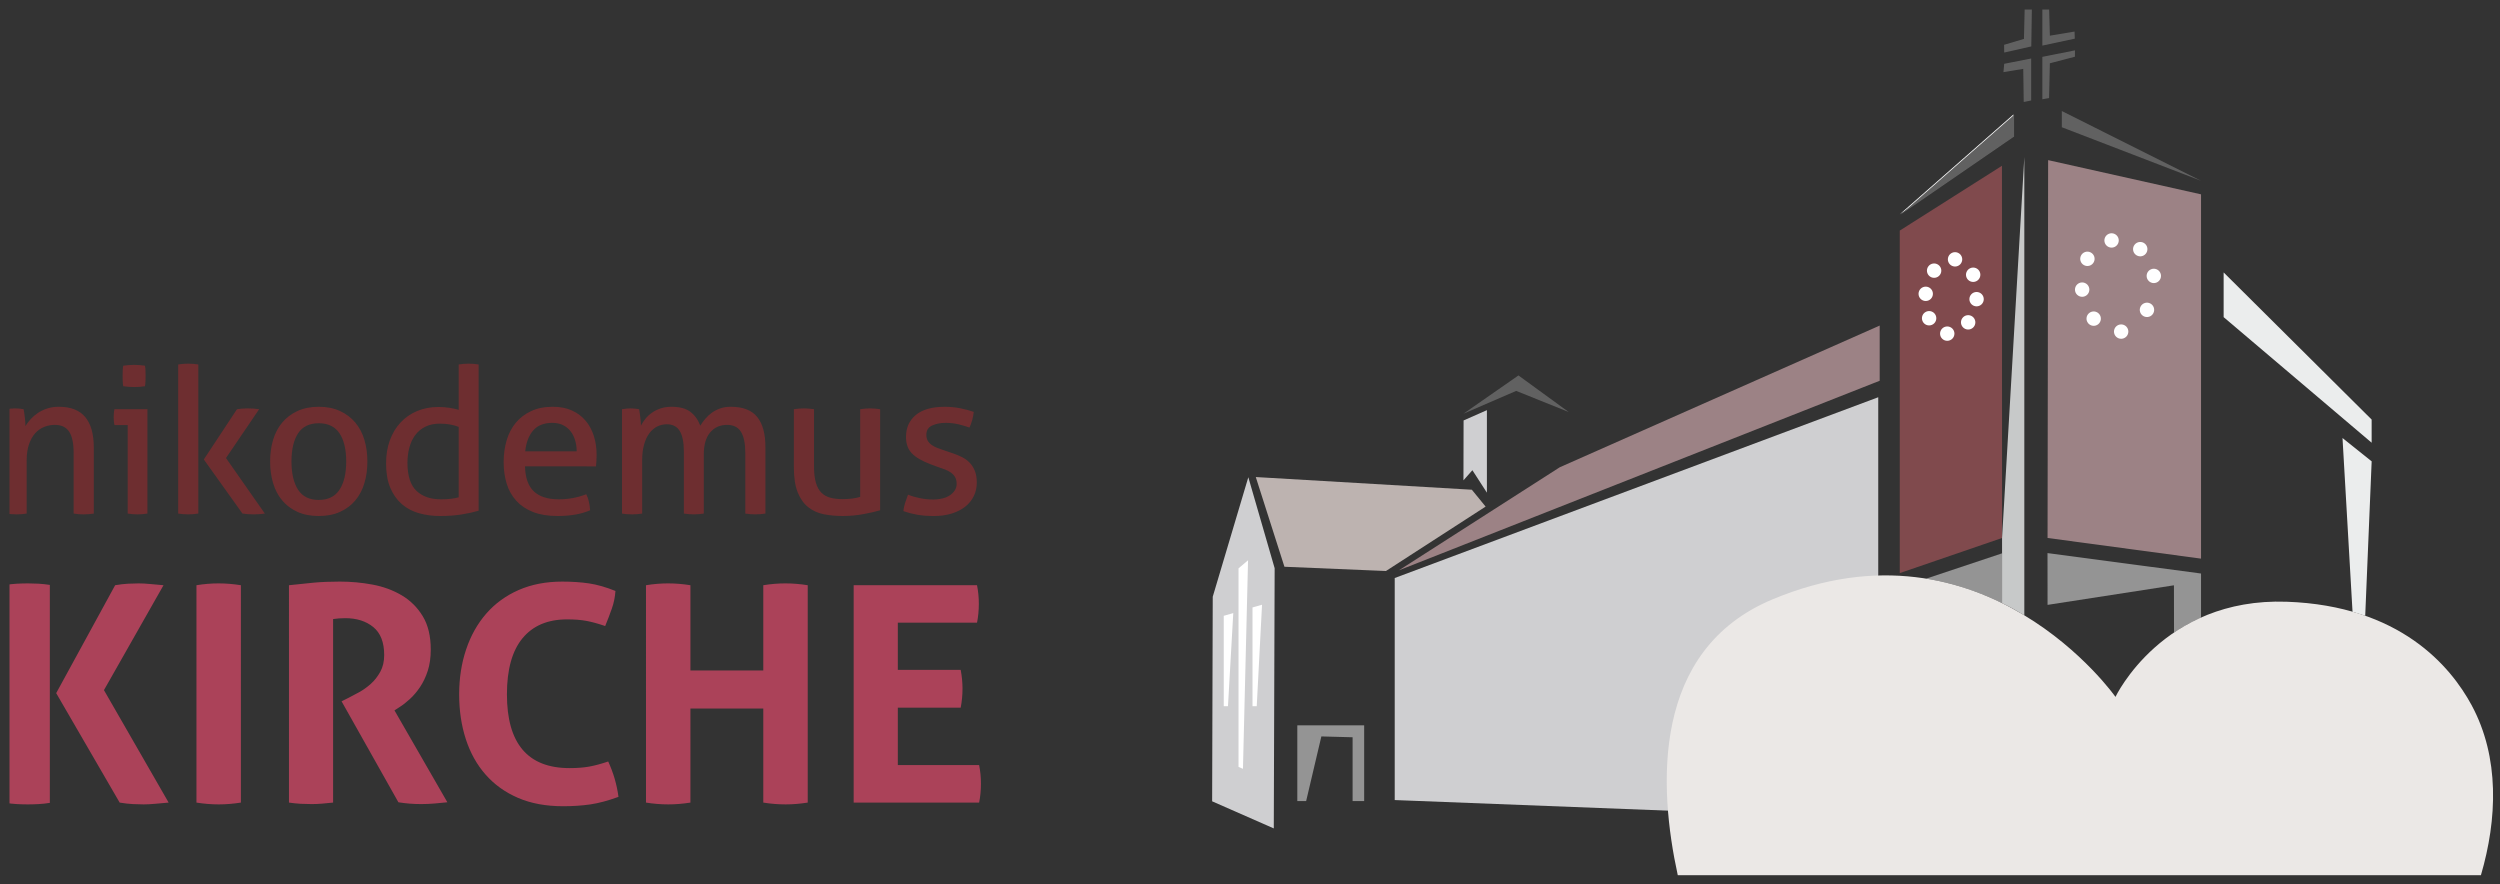 <?xml version="1.0" encoding="utf-8"?>
<!-- Generator: Adobe Illustrator 16.0.0, SVG Export Plug-In . SVG Version: 6.00 Build 0)  -->
<!DOCTYPE svg PUBLIC "-//W3C//DTD SVG 1.1//EN" "http://www.w3.org/Graphics/SVG/1.1/DTD/svg11.dtd">
<svg version="1.1" id="Ebene_1" xmlns="http://www.w3.org/2000/svg" xmlns:xlink="http://www.w3.org/1999/xlink" x="0px" y="0px"
	 width="263px" height="93px" viewBox="0 0 263 93" enable-background="new 0 0 263 93" xml:space="preserve">
<rect x="0" y="0" width="263" height="93" fill="#333333" stroke="none"/>
<g>
	<defs>
		<rect id="SVGID_1_" x="1" y="1" width="260.8" height="90.4"/>
	</defs>
	<clipPath id="SVGID_2_">
		<use xlink:href="#SVGID_1_"  overflow="visible"/>
	</clipPath>
	<path clip-path="url(#SVGID_2_)" fill="#6E2E30" d="M0.686,54.027c0.157,0.028,0.335,0.05,0.535,0.063
		c0.199,0.015,0.378,0.022,0.534,0.022c0.158,0,0.332-0.009,0.525-0.022s0.367-0.035,0.524-0.063v-5.564
		c0-0.67,0.083-1.244,0.247-1.722s0.381-0.867,0.652-1.167c0.271-0.3,0.585-0.52,0.942-0.662c0.356-0.144,0.734-0.215,1.134-0.215
		c0.685,0,1.184,0.239,1.498,0.717c0.313,0.479,0.47,1.223,0.47,2.238v6.376c0.158,0.027,0.332,0.05,0.525,0.063
		c0.193,0.014,0.367,0.021,0.524,0.021c0.157,0,0.335-0.008,0.535-0.021c0.2-0.015,0.378-0.036,0.536-0.063v-6.956
		c0-1.413-0.3-2.479-0.9-3.199c-0.599-0.72-1.526-1.081-2.781-1.081c-0.442,0-0.849,0.06-1.22,0.182
		c-0.371,0.121-0.699,0.279-0.984,0.471c-0.286,0.193-0.539,0.411-0.76,0.653C3,44.34,2.819,44.582,2.676,44.825
		c0-0.243-0.021-0.546-0.064-0.909c-0.043-0.364-0.085-0.653-0.129-0.867c-0.156-0.028-0.303-0.05-0.438-0.064
		c-0.136-0.015-0.282-0.022-0.439-0.022c-0.157,0-0.311,0.007-0.46,0.022c-0.15,0.014-0.303,0.036-0.46,0.064V54.027z
		 M13.434,54.027c0.156,0.028,0.331,0.05,0.524,0.063c0.193,0.015,0.36,0.022,0.503,0.022c0.157,0,0.331-0.009,0.524-0.022
		s0.367-0.035,0.524-0.063V43.05h-3.466c-0.029,0.114-0.051,0.246-0.064,0.395c-0.015,0.15-0.022,0.296-0.022,0.439
		s0.007,0.289,0.022,0.439c0.013,0.15,0.035,0.282,0.064,0.395h1.391V54.027z M13.562,40.695c0.214,0.016,0.406,0.021,0.577,0.021
		c0.157,0,0.34-0.006,0.547-0.021c0.206-0.015,0.395-0.036,0.566-0.064c0.029-0.171,0.047-0.357,0.054-0.557
		c0.007-0.2,0.011-0.377,0.011-0.535c0-0.157-0.004-0.335-0.011-0.534c-0.007-0.2-0.025-0.378-0.054-0.535
		c-0.171-0.028-0.363-0.05-0.578-0.064c-0.213-0.014-0.399-0.022-0.555-0.022c-0.158,0-0.343,0.008-0.557,0.022
		c-0.214,0.014-0.414,0.036-0.599,0.064c-0.029,0.157-0.047,0.335-0.054,0.535c-0.007,0.199-0.01,0.377-0.01,0.534
		c0,0.158,0.003,0.335,0.01,0.535c0.007,0.2,0.025,0.386,0.054,0.557C13.148,40.659,13.348,40.681,13.562,40.695 M18.745,54.027
		c0.157,0.028,0.331,0.05,0.524,0.063c0.193,0.015,0.367,0.022,0.525,0.022c0.157,0,0.334-0.009,0.534-0.022
		c0.2-0.014,0.378-0.035,0.535-0.063V38.341c-0.157-0.027-0.335-0.049-0.535-0.063c-0.2-0.015-0.377-0.022-0.534-0.022
		c-0.158,0-0.332,0.007-0.525,0.022c-0.193,0.014-0.367,0.036-0.524,0.063V54.027z M25.507,54.027
		c0.199,0.028,0.399,0.05,0.599,0.063c0.2,0.015,0.4,0.022,0.6,0.022c0.199,0,0.392-0.009,0.577-0.022
		c0.186-0.014,0.378-0.035,0.578-0.063l-4.087-5.844l3.488-5.135c-0.2-0.028-0.396-0.05-0.588-0.064
		c-0.193-0.015-0.396-0.022-0.611-0.022c-0.2,0-0.392,0.007-0.577,0.022c-0.186,0.014-0.371,0.036-0.556,0.064l-3.489,5.285
		L25.507,54.027z M35.779,53.845c0.642-0.292,1.177-0.694,1.605-1.209c0.428-0.514,0.746-1.119,0.952-1.816
		c0.208-0.7,0.311-1.456,0.311-2.27c0-0.814-0.103-1.57-0.311-2.269c-0.206-0.699-0.524-1.305-0.952-1.818
		c-0.428-0.515-0.963-0.92-1.605-1.22c-0.642-0.299-1.391-0.45-2.247-0.45s-1.604,0.15-2.247,0.45
		c-0.641,0.3-1.177,0.706-1.605,1.22c-0.428,0.514-0.745,1.119-0.952,1.818c-0.207,0.699-0.31,1.455-0.31,2.269
		c0,0.813,0.103,1.569,0.31,2.27c0.207,0.697,0.524,1.305,0.952,1.816c0.428,0.515,0.964,0.917,1.605,1.209
		c0.643,0.293,1.391,0.439,2.247,0.439S35.137,54.138,35.779,53.845 M31.36,51.523c-0.464-0.715-0.696-1.704-0.696-2.976
		c0-1.27,0.232-2.257,0.696-2.963c0.463-0.706,1.187-1.059,2.172-1.059c0.984,0,1.712,0.353,2.183,1.059s0.706,1.693,0.706,2.963
		c0,1.271-0.235,2.261-0.706,2.976c-0.471,0.714-1.199,1.07-2.183,1.07C32.547,52.594,31.823,52.237,31.36,51.523 M48.255,43.114
		c-0.285-0.085-0.617-0.157-0.995-0.215c-0.378-0.056-0.753-0.085-1.123-0.085c-0.828,0-1.581,0.143-2.258,0.427
		c-0.678,0.286-1.26,0.69-1.744,1.21c-0.485,0.521-0.86,1.146-1.123,1.873c-0.265,0.728-0.397,1.534-0.397,2.417
		c0,1.027,0.15,1.891,0.45,2.59c0.299,0.699,0.706,1.27,1.22,1.713c0.514,0.442,1.116,0.758,1.808,0.951
		c0.692,0.192,1.423,0.289,2.194,0.289c0.827,0,1.576-0.054,2.247-0.16c0.67-0.107,1.276-0.24,1.818-0.396V38.341
		c-0.157-0.027-0.331-0.049-0.524-0.063c-0.193-0.015-0.367-0.022-0.524-0.022c-0.143,0-0.314,0.007-0.514,0.022
		c-0.2,0.014-0.378,0.036-0.535,0.063V43.114z M48.255,52.315c-0.243,0.072-0.52,0.124-0.834,0.161
		c-0.315,0.034-0.657,0.054-1.027,0.054c-1.085,0-1.941-0.293-2.568-0.878c-0.628-0.585-0.95-1.556-0.963-2.911
		c0-0.6,0.067-1.152,0.203-1.658c0.135-0.507,0.342-0.946,0.621-1.317c0.277-0.37,0.631-0.663,1.059-0.876
		c0.428-0.215,0.934-0.322,1.519-0.322c0.386,0,0.741,0.029,1.07,0.086c0.328,0.057,0.635,0.143,0.92,0.257V52.315z M62.7,49.062
		c0.015-0.156,0.029-0.346,0.043-0.567c0.014-0.222,0.021-0.432,0.021-0.631c0-0.728-0.1-1.401-0.299-2.022
		c-0.2-0.62-0.493-1.155-0.878-1.605c-0.385-0.45-0.863-0.803-1.433-1.059c-0.571-0.256-1.235-0.385-1.991-0.385
		c-0.884,0-1.651,0.154-2.3,0.46c-0.649,0.307-1.188,0.72-1.616,1.242c-0.428,0.52-0.745,1.134-0.952,1.839
		c-0.207,0.706-0.311,1.466-0.311,2.279c0,0.827,0.108,1.587,0.322,2.279c0.213,0.691,0.553,1.291,1.016,1.798
		c0.464,0.507,1.052,0.898,1.765,1.177c0.714,0.277,1.57,0.417,2.568,0.417c0.685,0,1.309-0.05,1.873-0.15
		c0.564-0.1,1.081-0.25,1.551-0.45c-0.014-0.298-0.057-0.601-0.128-0.91c-0.072-0.306-0.164-0.566-0.278-0.779
		c-0.913,0.355-1.876,0.535-2.889,0.535c-1.156,0-2.029-0.279-2.621-0.835c-0.592-0.557-0.903-1.435-0.932-2.633L62.7,49.062
		L62.7,49.062z M55.253,47.478c0.1-0.939,0.382-1.676,0.846-2.204c0.463-0.526,1.13-0.79,2-0.79c0.442,0,0.824,0.082,1.145,0.246
		c0.321,0.164,0.585,0.381,0.792,0.652s0.363,0.588,0.47,0.952c0.108,0.364,0.161,0.746,0.161,1.144H55.253z M65.437,54.027
		c0.157,0.028,0.335,0.05,0.535,0.063c0.2,0.015,0.379,0.022,0.535,0.022c0.157,0,0.332-0.009,0.524-0.022s0.368-0.035,0.525-0.063
		V48.42c0-0.627,0.067-1.181,0.204-1.658c0.134-0.479,0.319-0.874,0.555-1.188c0.235-0.313,0.51-0.549,0.823-0.706
		c0.315-0.156,0.649-0.235,1.006-0.235c0.628,0,1.084,0.239,1.37,0.717c0.285,0.479,0.428,1.195,0.428,2.15v6.527
		c0.157,0.028,0.332,0.05,0.525,0.063c0.192,0.015,0.367,0.022,0.523,0.022c0.157,0,0.332-0.009,0.524-0.022
		s0.368-0.035,0.524-0.063v-6.205c0-1.027,0.225-1.806,0.674-2.334c0.45-0.527,1.039-0.791,1.766-0.791
		c0.685,0,1.177,0.246,1.477,0.738c0.3,0.492,0.45,1.231,0.45,2.217v6.376c0.157,0.027,0.331,0.05,0.524,0.063
		c0.192,0.014,0.367,0.021,0.525,0.021c0.156,0,0.334-0.008,0.534-0.021c0.2-0.015,0.379-0.036,0.534-0.063v-6.997
		c0-1.399-0.287-2.455-0.865-3.168c-0.579-0.713-1.502-1.07-2.772-1.07c-0.414,0-0.784,0.057-1.113,0.171
		c-0.328,0.115-0.62,0.264-0.878,0.45c-0.256,0.184-0.488,0.398-0.695,0.642c-0.207,0.242-0.382,0.484-0.525,0.726
		c-0.242-0.628-0.595-1.116-1.058-1.465c-0.464-0.35-1.123-0.524-1.98-0.524c-0.414,0-0.792,0.057-1.134,0.171
		c-0.342,0.115-0.646,0.264-0.91,0.45c-0.264,0.184-0.492,0.395-0.685,0.631c-0.192,0.234-0.352,0.482-0.482,0.737
		c0-0.242-0.021-0.537-0.064-0.887c-0.042-0.35-0.085-0.631-0.128-0.845c-0.157-0.028-0.303-0.05-0.439-0.064
		c-0.136-0.016-0.282-0.022-0.438-0.022c-0.157,0-0.311,0.007-0.461,0.022c-0.15,0.014-0.303,0.036-0.46,0.064v10.978H65.437z
		 M83.514,49.147c0,1.1,0.135,1.984,0.407,2.654c0.27,0.67,0.641,1.191,1.113,1.562c0.47,0.371,1.017,0.616,1.637,0.737
		c0.62,0.122,1.28,0.183,1.98,0.183c0.741,0,1.458-0.064,2.151-0.192c0.692-0.128,1.287-0.264,1.787-0.406V43.05
		c-0.158-0.028-0.333-0.05-0.525-0.064c-0.192-0.016-0.367-0.022-0.524-0.022c-0.157,0-0.332,0.007-0.524,0.022
		c-0.192,0.014-0.368,0.036-0.524,0.064v9.223c-0.514,0.157-1.135,0.235-1.861,0.235c-0.486,0-0.915-0.049-1.284-0.15
		c-0.371-0.099-0.684-0.277-0.942-0.533c-0.257-0.259-0.45-0.611-0.577-1.061c-0.13-0.45-0.193-1.017-0.193-1.701v-6.014
		c-0.157-0.028-0.336-0.05-0.536-0.064c-0.2-0.015-0.378-0.022-0.536-0.022c-0.142,0-0.313,0.007-0.513,0.022
		c-0.199,0.014-0.378,0.036-0.535,0.064L83.514,49.147L83.514,49.147z M95.217,52.904c-0.094,0.292-0.154,0.582-0.182,0.865
		c0.441,0.157,0.919,0.283,1.433,0.375c0.515,0.094,1.113,0.14,1.798,0.14c0.67,0,1.283-0.085,1.84-0.256
		c0.557-0.173,1.031-0.409,1.423-0.718c0.392-0.306,0.695-0.677,0.91-1.112c0.214-0.436,0.32-0.917,0.32-1.445
		c0-0.47-0.067-0.873-0.204-1.209c-0.134-0.335-0.313-0.62-0.534-0.855c-0.221-0.235-0.485-0.431-0.792-0.589
		c-0.307-0.155-0.63-0.292-0.974-0.405l-0.941-0.321c-0.257-0.085-0.496-0.171-0.717-0.256c-0.221-0.086-0.418-0.189-0.589-0.312
		c-0.171-0.12-0.307-0.268-0.406-0.439c-0.1-0.171-0.151-0.378-0.151-0.62c0-0.472,0.204-0.8,0.61-0.984
		c0.407-0.185,0.874-0.278,1.402-0.278c0.5,0,0.967,0.052,1.402,0.159c0.435,0.108,0.809,0.218,1.122,0.333
		c0.116-0.243,0.212-0.507,0.29-0.792c0.078-0.286,0.131-0.57,0.16-0.856c-0.399-0.143-0.866-0.267-1.402-0.375
		c-0.535-0.107-1.081-0.16-1.636-0.16c-1.342,0-2.358,0.285-3.05,0.855c-0.692,0.572-1.039,1.342-1.039,2.312
		c0,0.728,0.208,1.305,0.621,1.734c0.413,0.427,1.076,0.812,1.989,1.154l0.75,0.278c0.271,0.085,0.524,0.175,0.76,0.268
		c0.235,0.094,0.441,0.203,0.62,0.331c0.178,0.129,0.321,0.286,0.428,0.472c0.106,0.186,0.16,0.421,0.16,0.706
		c0,0.258-0.068,0.489-0.203,0.695c-0.136,0.207-0.314,0.381-0.536,0.524c-0.22,0.143-0.481,0.25-0.781,0.321
		c-0.3,0.07-0.614,0.106-0.942,0.106c-0.457,0-0.916-0.046-1.38-0.139s-0.889-0.218-1.274-0.375
		C95.413,52.322,95.31,52.611,95.217,52.904"/>
	<path clip-path="url(#SVGID_2_)" fill="#AB4259" d="M12.589,84.432c0.509,0.084,0.97,0.137,1.383,0.158
		c0.414,0.021,0.79,0.032,1.13,0.032c0.36,0,0.768-0.021,1.224-0.063s0.927-0.085,1.415-0.127l-6.805-11.83l6.265-11.036
		c-0.488-0.043-0.954-0.084-1.4-0.128c-0.445-0.042-0.848-0.064-1.207-0.064c-0.341,0-0.716,0.014-1.13,0.032
		c-0.414,0.022-0.864,0.076-1.351,0.16L5.911,72.918L12.589,84.432z M0.6,84.463c0.402,0.063,0.795,0.105,1.177,0.127
		c0.381,0.021,0.763,0.032,1.144,0.032c0.382,0,0.764-0.011,1.145-0.032c0.382-0.021,0.774-0.063,1.177-0.127v-22.93
		c-0.403-0.063-0.795-0.105-1.177-0.128c-0.381-0.019-0.753-0.032-1.113-0.032c-0.403,0-0.795,0.014-1.176,0.032
		C1.396,61.428,1.002,61.47,0.6,61.533V84.463z M20.667,84.432c0.784,0.127,1.569,0.19,2.353,0.19c0.742,0,1.516-0.063,2.322-0.19
		V61.565c-0.806-0.128-1.59-0.192-2.354-0.192c-0.762,0-1.537,0.064-2.321,0.192V84.432z M30.399,84.432
		c0.424,0.063,0.837,0.104,1.241,0.127c0.402,0.021,0.784,0.031,1.145,0.031c0.36,0,0.731-0.016,1.112-0.048
		c0.382-0.03,0.764-0.069,1.145-0.111V65.126c0.382-0.062,0.806-0.095,1.273-0.095c1.208,0,2.195,0.314,2.957,0.938
		c0.764,0.626,1.145,1.606,1.145,2.942c0,0.678-0.138,1.268-0.413,1.765c-0.276,0.499-0.61,0.922-1.002,1.273
		c-0.392,0.349-0.801,0.64-1.224,0.873c-0.425,0.235-0.785,0.425-1.081,0.573l-0.764,0.382L41.912,84.4
		c0.784,0.127,1.579,0.189,2.385,0.189c0.488,0,0.964-0.021,1.432-0.062c0.465-0.043,0.911-0.084,1.335-0.127l-5.566-9.668
		l0.541-0.35c0.339-0.214,0.7-0.493,1.081-0.845c0.382-0.349,0.736-0.768,1.066-1.255c0.328-0.487,0.599-1.054,0.811-1.702
		c0.211-0.646,0.318-1.394,0.318-2.243c0-1.42-0.282-2.59-0.843-3.513c-0.562-0.924-1.299-1.655-2.21-2.195
		c-0.912-0.541-1.935-0.916-3.069-1.129c-1.135-0.212-2.285-0.316-3.451-0.316c-0.997,0-1.903,0.036-2.719,0.11
		c-0.817,0.074-1.691,0.165-2.624,0.271V84.432z M61.979,80.647c-0.594,0.105-1.283,0.158-2.067,0.158
		c-4.389,0-6.583-2.585-6.583-7.759c0-2.609,0.545-4.575,1.637-5.899c1.092-1.325,2.655-1.988,4.691-1.988
		c0.784,0,1.463,0.053,2.036,0.159c0.572,0.107,1.229,0.286,1.972,0.541c0.254-0.616,0.487-1.225,0.699-1.829
		c0.212-0.604,0.339-1.225,0.381-1.861c-0.996-0.401-1.923-0.668-2.782-0.795c-0.859-0.126-1.797-0.189-2.814-0.189
		c-1.718,0-3.25,0.297-4.597,0.89c-1.346,0.594-2.48,1.421-3.403,2.482c-0.921,1.059-1.627,2.315-2.114,3.769
		c-0.488,1.451-0.732,3.026-0.732,4.722c0,1.696,0.233,3.266,0.7,4.707c0.466,1.442,1.161,2.687,2.083,3.736
		c0.922,1.05,2.062,1.866,3.419,2.45c1.356,0.583,2.936,0.875,4.739,0.875c1.017,0,1.966-0.064,2.846-0.19
		c0.879-0.128,1.871-0.393,2.974-0.796c-0.084-0.636-0.217-1.267-0.397-1.893c-0.182-0.624-0.41-1.234-0.684-1.828
		C63.24,80.36,62.572,80.54,61.979,80.647 M67.958,84.432c0.784,0.127,1.569,0.19,2.353,0.19c0.742,0,1.517-0.063,2.322-0.19V74.54
		h7.665v9.892c0.784,0.127,1.569,0.19,2.353,0.19c0.742,0,1.516-0.063,2.322-0.19V61.565c-0.807-0.128-1.591-0.192-2.354-0.192
		c-0.763,0-1.537,0.064-2.321,0.192v8.968h-7.665v-8.968c-0.806-0.128-1.591-0.192-2.353-0.192c-0.763,0-1.538,0.064-2.322,0.192
		V84.432z M89.806,84.432h13.198c0.129-0.637,0.191-1.305,0.191-2.004c0-0.657-0.062-1.305-0.191-1.94H94.45v-6.042h6.615
		c0.128-0.658,0.191-1.325,0.191-2.004c0-0.637-0.063-1.293-0.191-1.973H94.45v-4.961h8.332c0.128-0.637,0.191-1.305,0.191-2.004
		c0-0.655-0.063-1.304-0.191-1.939H89.806V84.432z"/>
</g>
<g>
	<defs>
		<rect id="SVGID_3_" width="263" height="93"/>
	</defs>
	<clipPath id="SVGID_4_">
		<use xlink:href="#SVGID_3_"  overflow="visible"/>
	</clipPath>
	<path clip-path="url(#SVGID_4_)" fill="#EBEDED" d="M246.432,46.081l1.055,18.284c0.459,0.131,0.904,0.271,1.334,0.421
		l0.678-16.252L246.432,46.081z"/>
</g>
<polygon fill="#EBEDED" points="233.927,28.66 233.927,33.363 249.497,46.574 249.497,44.137 "/>
<polygon fill="#CFCFD1" points="131.323,50.205 127.58,62.777 127.517,84.298 134.002,87.149 134.093,59.776 "/>
<polygon fill="#BDB3B0" points="145.802,60.07 135.122,59.622 132.108,50.185 154.838,51.519 156.287,53.293 "/>
<polygon fill="#949494" points="143.51,76.307 136.477,76.307 136.477,84.272 137.406,84.273 139.007,77.472 142.294,77.56 
	142.294,84.273 143.51,84.273 "/>
<polygon fill="#CFCFD1" points="156.422,43.148 153.969,44.231 153.955,50.534 154.896,49.467 156.422,51.83 "/>
<polygon fill="#9C8285" points="164.088,49.156 197.743,34.249 197.743,40.055 147.162,59.999 "/>
<polygon fill="#616161" points="153.955,43.522 159.741,39.496 165.027,43.345 159.502,41.122 "/>
<polygon fill="#9C8285" points="215.403,56.595 215.463,16.845 231.548,20.445 231.548,58.768 "/>
<polygon fill="#804A4D" points="199.854,24.259 199.854,60.291 210.617,56.595 210.606,17.441 "/>
<g>
	<defs>
		<rect id="SVGID_5_" width="263" height="93"/>
	</defs>
	<clipPath id="SVGID_6_">
		<use xlink:href="#SVGID_5_"  overflow="visible"/>
	</clipPath>
	<path clip-path="url(#SVGID_6_)" fill="#FFFFFF" d="M203.637,33.176L203.637,33.176c-0.167-0.383-0.613-0.557-0.996-0.39
		c-0.383,0.168-0.557,0.614-0.39,0.996c0.167,0.383,0.612,0.558,0.996,0.39C203.63,34.005,203.804,33.559,203.637,33.176"/>
	<path clip-path="url(#SVGID_6_)" fill="#FFFFFF" d="M204.084,28.913L204.084,28.913c0.244-0.339,0.166-0.812-0.173-1.055
		c-0.339-0.244-0.811-0.167-1.055,0.172s-0.167,0.812,0.172,1.056C203.368,29.329,203.841,29.252,204.084,28.913z"/>
	<path clip-path="url(#SVGID_6_)" fill="#FFFFFF" d="M206.885,29.207L206.885,29.207c0.167,0.383,0.613,0.557,0.996,0.39
		c0.383-0.168,0.558-0.613,0.391-0.996c-0.167-0.383-0.613-0.558-0.996-0.39C206.893,28.378,206.718,28.824,206.885,29.207"/>
	<path clip-path="url(#SVGID_6_)" fill="#FFFFFF" d="M206.438,33.468L206.438,33.468c-0.245,0.339-0.168,0.812,0.17,1.056
		c0.339,0.245,0.812,0.169,1.057-0.17c0.244-0.339,0.168-0.812-0.171-1.056C207.155,33.053,206.683,33.129,206.438,33.468"/>
	<path clip-path="url(#SVGID_6_)" fill="#FFFFFF" d="M202.586,31.666c0.199,0,0.395-0.08,0.535-0.221s0.221-0.336,0.221-0.535
		c0-0.199-0.08-0.394-0.221-0.535s-0.336-0.221-0.535-0.221s-0.394,0.08-0.535,0.221c-0.141,0.141-0.221,0.336-0.221,0.535
		c0,0.199,0.08,0.394,0.221,0.535C202.192,31.586,202.387,31.666,202.586,31.666 M205.671,28.04c0.199,0,0.395-0.081,0.535-0.222
		s0.221-0.336,0.221-0.535c0-0.199-0.08-0.394-0.221-0.535c-0.141-0.14-0.336-0.221-0.535-0.221s-0.394,0.081-0.535,0.221
		c-0.141,0.141-0.221,0.336-0.221,0.535c0,0.199,0.08,0.394,0.221,0.535C205.277,27.959,205.472,28.04,205.671,28.04
		 M207.935,32.228c0.199,0,0.395-0.08,0.535-0.221c0.142-0.141,0.222-0.336,0.222-0.535c0-0.199-0.08-0.394-0.222-0.535
		c-0.141-0.141-0.336-0.221-0.535-0.221c-0.198,0-0.394,0.08-0.534,0.221c-0.142,0.141-0.222,0.336-0.222,0.535
		c0,0.199,0.08,0.394,0.222,0.535C207.541,32.148,207.736,32.228,207.935,32.228 M204.85,35.854c0.199,0,0.395-0.08,0.535-0.222
		c0.142-0.14,0.222-0.335,0.222-0.534c0-0.2-0.08-0.394-0.222-0.535c-0.141-0.141-0.336-0.221-0.535-0.221
		c-0.198,0-0.394,0.08-0.534,0.221c-0.142,0.141-0.222,0.335-0.222,0.535c0,0.199,0.08,0.394,0.222,0.534
		C204.456,35.774,204.651,35.854,204.85,35.854"/>
	<path clip-path="url(#SVGID_6_)" fill="#949494" d="M210.617,58.209l-7.99,2.664c2.965,0.478,5.639,1.416,7.99,2.577V58.209z"/>
	<path clip-path="url(#SVGID_6_)" fill="#949494" d="M215.398,58.185l0.005,5.448l13.296-2.059l0.008,4.973
		c0.85-0.574,1.793-1.111,2.842-1.578v-4.634L215.398,58.185z"/>
	<path clip-path="url(#SVGID_6_)" fill="#C7C9C9" d="M212.959,16.526l-2.342,40.077v6.85c0.909,0.436,1.528,0.788,2.342,1.278
		V16.526z"/>
	<path clip-path="url(#SVGID_6_)" fill="#FFFFFF" d="M226.534,32.945L226.534,32.945c0.192-0.371,0.047-0.827-0.323-1.02
		c-0.371-0.192-0.828-0.047-1.021,0.324s-0.047,0.827,0.324,1.019C225.886,33.461,226.343,33.316,226.534,32.945"/>
	<path clip-path="url(#SVGID_6_)" fill="#FFFFFF" d="M225.64,25.632L225.64,25.632c-0.319-0.269-0.797-0.228-1.065,0.092
		c-0.269,0.32-0.228,0.797,0.093,1.066c0.319,0.269,0.796,0.228,1.064-0.092C226.001,26.378,225.96,25.901,225.64,25.632"/>
	<path clip-path="url(#SVGID_6_)" fill="#FFFFFF" d="M218.922,26.884L218.922,26.884c-0.191,0.372-0.043,0.828,0.329,1.018
		c0.372,0.19,0.827,0.043,1.018-0.329s0.043-0.828-0.329-1.018S219.113,26.512,218.922,26.884"/>
	<path clip-path="url(#SVGID_6_)" fill="#FFFFFF" d="M219.671,34L219.671,34c0.265,0.323,0.741,0.371,1.064,0.107
		c0.322-0.265,0.371-0.741,0.105-1.065c-0.264-0.323-0.739-0.371-1.063-0.107C219.454,33.2,219.406,33.677,219.671,34"/>
	<path clip-path="url(#SVGID_6_)" fill="#FFFFFF" d="M226.581,29.782c0.199,0,0.395-0.081,0.535-0.222
		c0.141-0.14,0.221-0.335,0.221-0.534c0-0.2-0.08-0.395-0.221-0.535c-0.141-0.141-0.336-0.222-0.535-0.222s-0.394,0.081-0.535,0.222
		c-0.141,0.14-0.221,0.335-0.221,0.535c0,0.199,0.08,0.394,0.221,0.534C226.188,29.701,226.382,29.782,226.581,29.782
		 M222.138,26.051c0.198,0,0.394-0.081,0.534-0.222c0.142-0.141,0.222-0.335,0.222-0.535c0-0.199-0.08-0.394-0.222-0.534
		c-0.141-0.141-0.336-0.222-0.534-0.222c-0.199,0-0.395,0.081-0.535,0.222c-0.142,0.14-0.222,0.335-0.222,0.534
		c0,0.2,0.08,0.394,0.222,0.535C221.743,25.97,221.938,26.051,222.138,26.051 M219.043,31.224c0.2,0,0.395-0.08,0.536-0.222
		c0.141-0.14,0.222-0.335,0.222-0.534c0-0.2-0.081-0.394-0.222-0.535c-0.142-0.141-0.336-0.222-0.536-0.222
		c-0.198,0-0.393,0.081-0.535,0.222c-0.14,0.141-0.221,0.335-0.221,0.535c0,0.199,0.081,0.394,0.221,0.534
		C218.65,31.144,218.845,31.224,219.043,31.224 M223.146,35.64c0.199,0,0.394-0.08,0.535-0.221c0.141-0.141,0.221-0.336,0.221-0.535
		c0-0.199-0.08-0.394-0.221-0.535c-0.142-0.141-0.336-0.221-0.535-0.221s-0.395,0.08-0.535,0.221s-0.221,0.336-0.221,0.535
		c0,0.199,0.08,0.394,0.221,0.535C222.751,35.56,222.946,35.64,223.146,35.64"/>
</g>
<polyline fill="#FFFFFF" points="211.817,14.317 199.856,22.544 211.817,12.039 "/>
<polygon fill="#616161" points="216.904,11.681 216.904,13.386 231.549,19.019 "/>
<polygon fill="#616161" points="212.994,1 212.92,4.092 210.832,4.713 210.841,5.527 213.691,4.883 213.751,1 "/>
<polygon fill="#616161" points="210.844,6.71 213.68,6.154 213.68,10.571 212.896,10.73 212.846,7.245 210.763,7.588 "/>
<polygon fill="#616161" points="214.854,1 214.854,4.797 218.268,4.067 218.243,3.319 215.647,3.753 215.57,1 "/>
<polygon fill="#616161" points="218.286,5.296 214.854,5.982 214.854,10.443 215.562,10.317 215.646,6.657 218.283,5.965 "/>
<polygon fill="#CFCFD1" points="197.591,41.79 146.725,60.807 146.725,84.166 197.591,86.14 "/>
<polyline fill="#FFFFFF" points="129.183,74.292 128.738,74.292 128.738,64.783 129.74,64.497 "/>
<polyline fill="#FFFFFF" points="132.209,74.292 131.764,74.292 131.764,63.903 132.766,63.617 "/>
<polyline fill="#FFFFFF" points="130.759,80.881 130.293,80.68 130.293,59.79 131.295,58.941 "/>
<polyline fill="#616161" points="211.88,14.366 199.918,22.593 211.88,12.088 "/>
<g>
	<defs>
		<rect id="SVGID_7_" width="263" height="93"/>
	</defs>
	<clipPath id="SVGID_8_">
		<use xlink:href="#SVGID_7_"  overflow="visible"/>
	</clipPath>
	<path clip-path="url(#SVGID_8_)" fill="#EBE8E6" d="M260.992,92.071c1.723-5.882,1.992-12.4-0.989-17.906
		c-2.199-4.059-7.517-10.446-19.444-10.862c-13.061-0.456-18.011,10.01-18.011,10.01s-13.764-19.602-36.09-10.255
		c-12.721,5.325-12.003,19.657-9.956,29.015L260.992,92.071L260.992,92.071z"/>
</g>
</svg>
